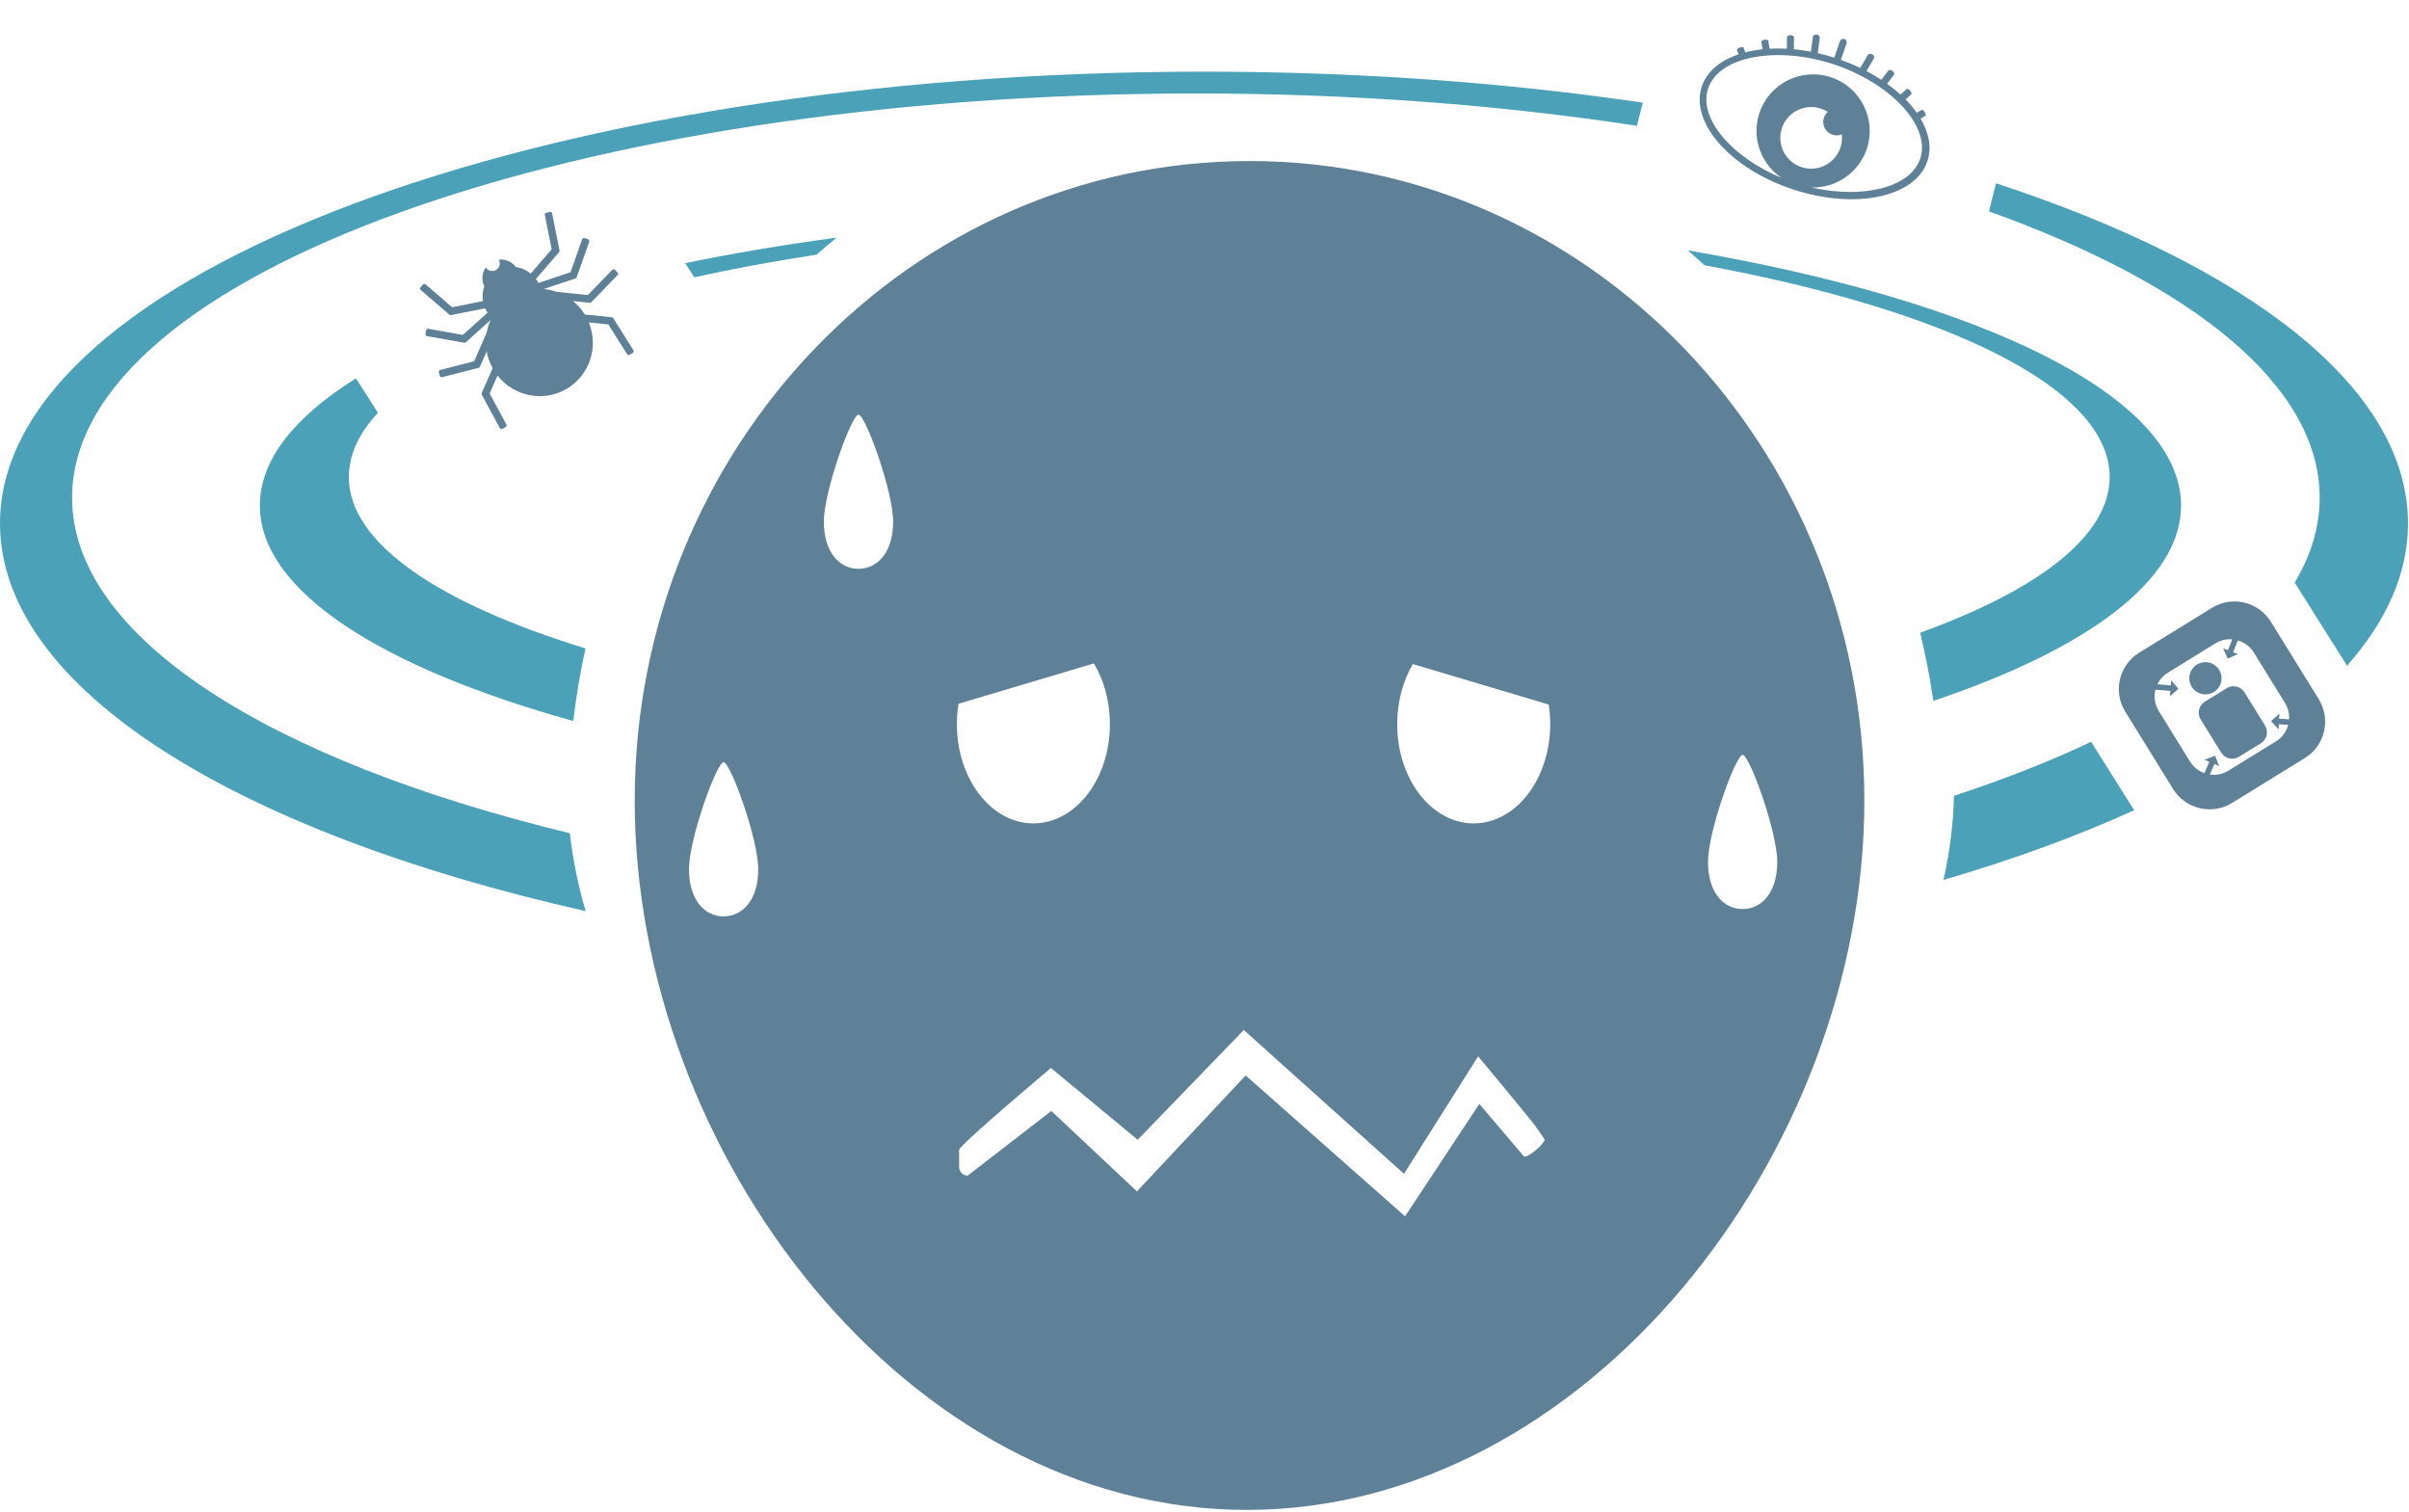 <svg width="188" height="118" viewBox="0 0 188 118" fill="none" xmlns="http://www.w3.org/2000/svg">
<g clip-path="url(#clip0_38_715)">
<path d="M172.775 53.999C173.366 53.635 173.549 52.86 173.184 52.27C172.819 51.679 172.043 51.496 171.452 51.86C170.861 52.225 170.678 52.999 171.043 53.59C171.409 54.18 172.184 54.364 172.775 53.999Z" fill="#5E8197"/>
<path fill-rule="evenodd" clip-rule="evenodd" d="M175.162 54.028C174.87 53.557 174.248 53.409 173.777 53.7L172.067 54.754C171.596 55.045 171.449 55.667 171.74 56.138L173.345 58.732C173.636 59.203 174.257 59.347 174.728 59.057L176.437 58.003C176.909 57.712 177.058 57.093 176.767 56.622L175.162 54.028Z" fill="#5E8197"/>
<path fill-rule="evenodd" clip-rule="evenodd" d="M41.42 21.345L43.053 19.454L42.516 16.77C42.5 16.692 42.551 16.615 42.63 16.599L42.916 16.542C42.995 16.526 43.072 16.578 43.088 16.657L43.664 19.543C43.672 19.58 43.665 19.616 43.647 19.646C43.641 19.661 43.633 19.675 43.622 19.688L41.822 21.771C41.868 21.835 41.912 21.902 41.953 21.971C41.974 22.008 41.994 22.045 42.013 22.082L44.522 21.245L45.435 18.666C45.462 18.59 45.545 18.55 45.621 18.577L45.895 18.674C45.971 18.701 46.011 18.784 45.984 18.86L45.003 21.634C44.991 21.67 44.966 21.697 44.935 21.714C44.922 21.723 44.908 21.731 44.892 21.736L42.432 22.556C42.767 22.587 43.098 22.657 43.416 22.767L45.876 23.027L47.777 21.057C47.833 20.999 47.925 20.997 47.983 21.053L48.193 21.255C48.251 21.311 48.253 21.404 48.197 21.461L46.152 23.58C46.126 23.607 46.092 23.621 46.057 23.623C46.042 23.627 46.026 23.628 46.009 23.627L44.716 23.49C45.071 23.78 45.383 24.132 45.636 24.543L47.739 24.756C47.776 24.76 47.809 24.777 47.833 24.803C47.845 24.813 47.856 24.825 47.865 24.839L49.434 27.331C49.477 27.399 49.456 27.489 49.388 27.532L49.141 27.687C49.073 27.73 48.983 27.709 48.94 27.641L47.475 25.315L45.951 25.16C46.734 27.064 46.023 29.296 44.209 30.352C42.395 31.408 40.101 30.926 38.828 29.309L38.213 30.706L39.518 33.126C39.556 33.196 39.529 33.285 39.458 33.323L39.202 33.461C39.131 33.499 39.042 33.472 39.004 33.402L37.606 30.81C37.599 30.796 37.593 30.78 37.591 30.765C37.58 30.732 37.58 30.694 37.596 30.66L38.445 28.732C38.212 28.31 38.058 27.865 37.98 27.414L37.464 28.6C37.458 28.615 37.449 28.629 37.438 28.641C37.419 28.67 37.389 28.692 37.352 28.702L34.499 29.434C34.421 29.454 34.342 29.407 34.322 29.329L34.249 29.048C34.229 28.97 34.276 28.89 34.354 28.87L37.007 28.189L37.988 25.934C38.05 25.601 38.151 25.277 38.291 24.968L36.367 26.698C36.355 26.71 36.341 26.718 36.327 26.724C36.297 26.743 36.261 26.751 36.223 26.744L33.322 26.23C33.243 26.216 33.19 26.14 33.204 26.061L33.255 25.774C33.269 25.695 33.345 25.642 33.424 25.656L36.122 26.135L38.05 24.4C38.025 24.362 38.002 24.324 37.978 24.285C37.935 24.21 37.896 24.134 37.862 24.058L35.208 24.585C35.192 24.588 35.176 24.588 35.16 24.586C35.125 24.587 35.09 24.575 35.061 24.551L32.831 22.627C32.77 22.575 32.763 22.482 32.815 22.421L33.006 22.201C33.058 22.14 33.151 22.134 33.211 22.186L35.286 23.975L37.692 23.497C37.626 23.105 37.663 22.705 37.793 22.338C37.556 21.853 37.614 21.291 37.909 20.87C38.077 21.141 38.433 21.231 38.711 21.069C38.992 20.905 39.088 20.544 38.925 20.262C39.431 20.203 39.947 20.413 40.263 20.837C40.683 20.896 41.085 21.069 41.42 21.345Z" fill="#5E8197"/>
<path fill-rule="evenodd" clip-rule="evenodd" d="M97.515 12.566C123.995 12.566 145.495 34.93 145.495 62.475C145.495 90.021 123.786 117.825 97.304 117.825C70.825 117.825 49.533 90.021 49.533 62.475C49.533 34.93 71.033 12.566 97.515 12.566ZM119.585 87.559C118.72 86.48 115.357 82.429 115.357 82.429L109.568 91.599L97.067 80.377L88.786 88.94L82.017 83.341C82.017 83.341 74.85 89.361 74.85 89.73V91.07C74.85 91.439 75.15 91.738 75.522 91.738L82.047 86.693L88.727 92.969L97.213 83.923L109.653 94.917L115.448 86.144L118.913 90.219C119.111 90.473 120.543 89.281 120.543 88.912C120.543 88.912 119.928 87.991 119.585 87.559ZM56.469 59.482C57.006 59.482 59.173 65.441 59.173 67.831C59.173 70.219 57.961 71.509 56.469 71.509C54.978 71.509 53.768 70.219 53.768 67.831C53.768 65.441 55.935 59.482 56.469 59.482ZM135.996 58.908C136.531 58.908 138.698 64.87 138.698 67.26C138.698 69.648 137.487 70.936 135.996 70.936C134.503 70.936 133.292 69.648 133.292 67.26C133.292 64.87 135.459 58.908 135.996 58.908ZM85.367 51.77C86.151 53.081 86.618 54.727 86.618 56.512C86.618 60.784 83.943 64.254 80.647 64.254C77.352 64.254 74.676 60.784 74.676 56.512C74.676 55.965 74.72 55.433 74.802 54.918L85.367 51.77ZM110.26 51.82L120.863 54.979C120.939 55.476 120.98 55.989 120.98 56.512C120.98 60.784 118.304 64.254 115.009 64.254C111.714 64.254 109.038 60.784 109.038 56.512C109.038 54.749 109.492 53.123 110.26 51.82ZM66.997 32.357C67.534 32.357 69.701 38.319 69.701 40.707C69.701 43.097 68.488 44.385 66.997 44.385C65.505 44.385 64.293 43.097 64.293 40.707C64.293 38.319 66.46 32.357 66.997 32.357Z" fill="#5E8197"/>
<path fill-rule="evenodd" clip-rule="evenodd" d="M137.555 3.844L137.458 3.268C137.447 3.199 137.558 3.123 137.707 3.098C137.854 3.074 137.985 3.11 137.997 3.179L138.102 3.8C138.537 3.775 138.986 3.776 139.449 3.802C139.449 3.797 139.448 3.793 139.449 3.788L139.46 2.901C139.461 2.811 139.584 2.74 139.735 2.74C139.884 2.743 140.006 2.818 140.005 2.907L139.994 3.795C139.994 3.811 139.991 3.828 139.981 3.842C140.421 3.883 140.868 3.948 141.322 4.034L141.477 2.881C141.493 2.76 141.628 2.678 141.776 2.697C141.926 2.718 142.034 2.834 142.018 2.955L141.857 4.146C142.286 4.244 142.715 4.361 143.149 4.499L143.59 3.214C143.638 3.071 143.794 2.997 143.937 3.045C144.078 3.093 144.155 3.249 144.105 3.392L143.666 4.674C144.191 4.86 144.693 5.07 145.173 5.3L145.766 4.293C145.828 4.187 145.984 4.162 146.114 4.24C146.243 4.317 146.297 4.464 146.235 4.57L145.661 5.546C146.07 5.76 146.457 5.988 146.823 6.227C146.825 6.22 146.83 6.211 146.836 6.205L147.376 5.5C147.431 5.43 147.573 5.446 147.691 5.538C147.811 5.628 147.865 5.761 147.81 5.831L147.271 6.536C147.649 6.805 147.997 7.089 148.318 7.381L148.788 6.954C148.84 6.908 148.964 6.959 149.065 7.071C149.167 7.182 149.206 7.311 149.155 7.359L148.713 7.759C149.046 8.098 149.339 8.449 149.588 8.803L149.982 8.564C150.026 8.536 150.125 8.618 150.202 8.747C150.282 8.876 150.311 9.001 150.269 9.026L149.885 9.262C150.545 10.377 150.763 11.524 150.418 12.568C149.488 15.392 144.786 16.383 139.925 14.779C135.067 13.177 131.876 9.583 132.806 6.76C133.195 5.583 134.241 4.724 135.679 4.24L135.552 3.893C135.535 3.846 135.634 3.764 135.775 3.712C135.916 3.661 136.045 3.656 136.065 3.704L136.203 4.082C136.627 3.974 137.08 3.892 137.555 3.844ZM141.373 14.627C143.274 14.683 145.067 13.495 145.693 11.598C146.456 9.286 145.196 6.788 142.881 6.024C140.564 5.261 138.064 6.519 137.302 8.833C136.667 10.758 137.434 12.812 139.045 13.886C135.187 12.291 132.526 9.26 133.301 6.91C134.143 4.359 138.713 3.571 143.105 5.019C147.495 6.467 150.7 9.819 149.858 12.37C149.101 14.665 145.321 15.534 141.373 14.627ZM142.641 8.731C142.506 8.851 142.398 9.006 142.338 9.19C142.157 9.739 142.456 10.332 143.007 10.513C143.254 10.594 143.511 10.578 143.735 10.486C143.776 10.822 143.743 11.17 143.631 11.511C143.215 12.774 141.853 13.458 140.591 13.043C139.329 12.626 138.642 11.265 139.058 10.005C139.473 8.745 140.836 8.058 142.096 8.475C142.292 8.539 142.475 8.626 142.641 8.731Z" fill="#5E8197"/>
<path fill-rule="evenodd" clip-rule="evenodd" d="M127.746 9.819C117.173 8.194 105.54 7.295 93.326 7.295C44.924 7.295 5.626 21.425 5.626 38.831C5.626 49.736 21.051 59.354 44.473 65.019C44.701 67.059 45.117 69.091 45.705 71.099C18.335 64.936 0 53.689 0 40.848C0 21.39 42.103 5.592 93.963 5.592C106.039 5.592 117.588 6.448 128.204 8.011L127.746 9.819ZM163.193 57.888L166.55 63.225C162.142 65.236 157.148 67.062 151.671 68.664C152.161 66.491 152.439 64.297 152.49 62.102C156.398 60.817 159.982 59.406 163.193 57.888ZM179.083 45.463C180.359 43.324 181.029 41.106 181.029 38.831C181.029 30.107 171.157 22.206 155.217 16.495L155.771 14.302C175.473 20.768 187.923 30.267 187.923 40.848C187.923 44.726 186.252 48.458 183.164 51.95L179.083 45.463Z" fill="#4BA1B8"/>
<path fill-rule="evenodd" clip-rule="evenodd" d="M27.779 29.526L29.494 32.212C28.014 33.812 27.223 35.492 27.223 37.222C27.223 42.383 34.23 47.081 45.692 50.598C45.284 52.454 44.964 54.343 44.738 56.264C29.703 52.081 20.28 46.093 20.28 39.448C20.28 35.894 22.973 32.529 27.779 29.526ZM131.716 19.537C154.699 23.473 170.212 30.918 170.212 39.448C170.212 45.301 162.902 50.646 150.879 54.694C150.616 52.893 150.273 51.117 149.851 49.373C159.115 46.021 164.641 41.803 164.641 37.222C164.641 30.31 152.053 24.22 133.018 20.697C132.59 20.304 132.155 19.917 131.716 19.537ZM53.474 20.534C57.193 19.77 61.147 19.101 65.297 18.543C64.764 18.975 64.243 19.418 63.725 19.872C60.367 20.386 57.176 20.979 54.181 21.639L53.474 20.534Z" fill="#4BA1B8"/>
<path fill-rule="evenodd" clip-rule="evenodd" d="M177.221 48.519C176.251 46.951 174.19 46.464 172.623 47.431L166.94 50.936C165.371 51.903 164.884 53.961 165.854 55.528L169.592 61.573C170.561 63.139 172.622 63.626 174.19 62.659L179.874 59.154C181.441 58.187 181.928 56.129 180.959 54.563L177.221 48.519ZM174.207 49.89C173.76 49.854 173.298 49.955 172.888 50.208L169.182 52.493C168.816 52.718 168.54 53.035 168.366 53.395L169.411 53.486L169.445 53.085L170.012 53.758L169.337 54.322L169.373 53.92L168.213 53.818C168.076 54.366 168.153 54.967 168.474 55.487L170.911 59.428C171.181 59.864 171.58 60.172 172.029 60.333L172.416 59.449L172.045 59.287L172.863 58.967L173.184 59.784L172.815 59.622L172.457 60.438C172.946 60.509 173.459 60.415 173.909 60.137L177.616 57.852C178.108 57.548 178.436 57.078 178.575 56.56L177.842 56.522L177.821 56.924L177.233 56.272L177.887 55.685L177.865 56.088L178.644 56.129C178.67 55.697 178.567 55.253 178.323 54.857L175.885 50.916C175.591 50.44 175.142 50.117 174.643 49.972L174.277 50.896L174.653 51.044L173.847 51.392L173.497 50.586L173.872 50.735L174.207 49.89Z" fill="#5E8197"/>
</g>
<defs>
<clipPath id="clip0_38_715">
<rect width="188" height="118" fill="white"/>
</clipPath>
</defs>
</svg>
